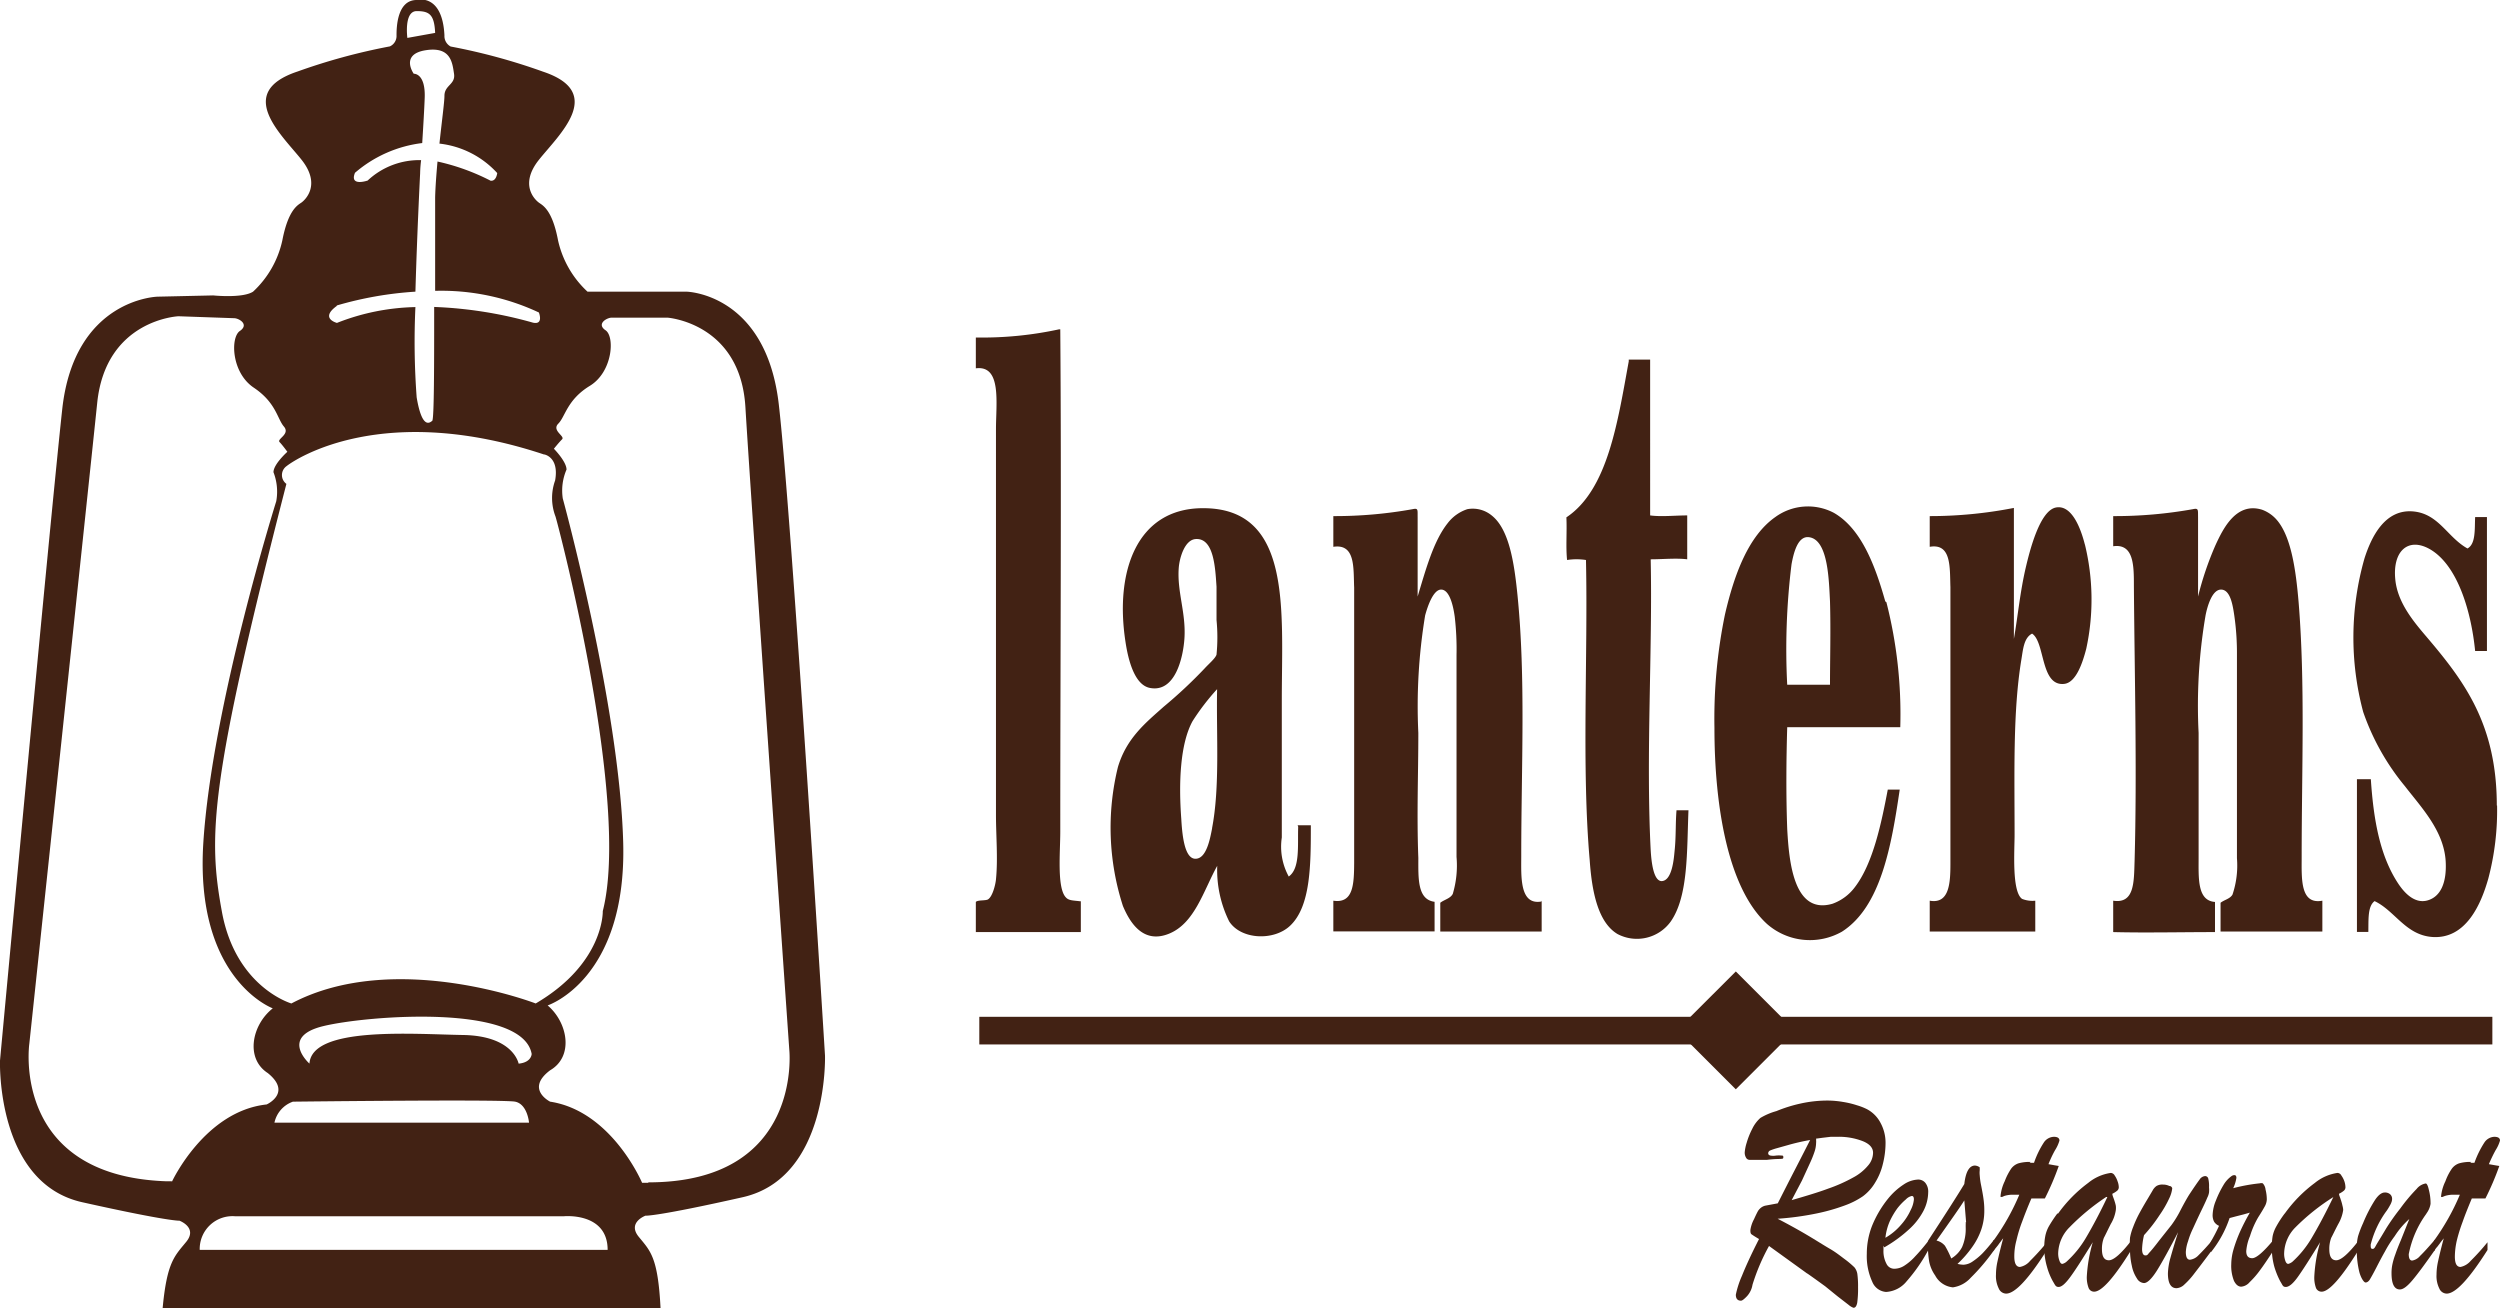 <svg xmlns="http://www.w3.org/2000/svg" viewBox="0 0 180 94.19"><defs><style>.cls-1{fill:#422214;}</style></defs><g id="Layer_2" data-name="Layer 2"><g id="Layer_1-2" data-name="Layer 1"><path class="cls-1" d="M59.4,76S57,37.07,56.07,29.09,49.43,21,49.43,21H42.3a7.14,7.14,0,0,1-2.12-3.69c-.42-2.23-1.12-2.53-1.38-2.72s-1.44-1.27,0-3.08,4.83-4.84.3-6.35a43.38,43.38,0,0,0-6.65-1.81A.85.85,0,0,1,32,2.55C31.85-.53,30,0,30,0,28.58,0,28.55,2,28.55,2.55a.82.82,0,0,1-.48.79,43.74,43.74,0,0,0-6.65,1.81c-4.53,1.51-1.15,4.54.29,6.35s.25,2.9,0,3.08-.95.49-1.38,2.72A7.08,7.08,0,0,1,18.22,21c-.76.49-2.87.27-2.87.27l-4,.09s-6,.13-6.87,8.11S0,76.36,0,76.36s-.3,8.81,5.92,10.2,7,1.33,7,1.33,1.33.49.49,1.52-1.39,1.45-1.7,4.78H47.56c-.19-3.69-.73-4.11-1.57-5.14s.48-1.52.48-1.52.79.07,7-1.33S59.4,76,59.4,76M30,.8c.91,0,1.27.24,1.33,1.57l-2,.36S29.07.8,30,.8M24.23,22a25.78,25.78,0,0,1,5.68-1c.12-4.22.34-8.54.34-8.54s0-.37.07-.93A5.43,5.43,0,0,0,26.47,13s-1.33.46-.91-.56a9.1,9.1,0,0,1,4.84-2.14c.07-1.12.15-2.44.18-3.3.05-1.75-.79-1.69-.79-1.69s-1-1.39.84-1.69,1.94.91,2.06,1.69S32,6.12,32,6.9c0,.44-.19,1.84-.36,3.44a6.63,6.63,0,0,1,4.16,2.12s-.06.61-.48.55a15.65,15.65,0,0,0-3.82-1.38c-.08.9-.15,1.8-.17,2.59,0,1,0,3.79,0,6.72A16.52,16.52,0,0,1,38.8,22.5s.36.91-.43.73a30.2,30.2,0,0,0-7.11-1.13c0,4.06,0,8.1-.14,8.2S30.4,31,30,28.61a54,54,0,0,1-.09-6.5,16.22,16.22,0,0,0-5.65,1.14s-1.27-.32,0-1.23m14.93,10.7s1.08.18.78,1.87A3.73,3.73,0,0,0,40,37.2c.32,1.08,5.39,20.61,3.4,28.4,0,0,.12,3.75-4.83,6.65,0,0-10.16-3.93-17.59,0,0,0-4-1.15-5-6.59s-.93-9.13,4.64-30.82a.79.79,0,0,1,0-1.27c.77-.61,7.06-4.66,18.54-.85M37.34,76.58s-.36-2-4-2.06-10.88-.64-11.06,2.06c0,0-2.18-1.93,1-2.7s14.33-1.63,15,2c0,0,0,.6-.91.7m.79,4.25H19.76a2.06,2.06,0,0,1,1.33-1.51s15.11-.18,16,0,1,1.51,1,1.51M12.37,85.05h-.45c-11.15-.42-9.81-9.89-9.81-9.89S6.38,35,7,29s5.85-6.23,5.85-6.23l4,.14c.36,0,1.11.45.42.92s-.61,3,1,4.08,1.69,2.24,2.17,2.8-.53.89-.31,1.12.56.7.56.7-1,.89-1,1.47a3.87,3.87,0,0,1,.2,2.09s-4.62,14.72-5.25,24.58,5,11.93,5,11.93c-1.5,1.18-2,3.6-.36,4.66,1.77,1.43-.08,2.26-.08,2.26-4.46.48-6.82,5.56-6.82,5.56m2,4.91a2.36,2.36,0,0,1,2.54-2.42H40.61s3.14-.3,3.14,2.42Zm32.3-4.83h-.45S44.05,80,39.61,79.32c0,0-1.81-.9,0-2.26,1.72-1,1.27-3.44-.18-4.67,0,0,5.71-1.86,5.44-11.74s-4.35-24.76-4.35-24.76a3.81,3.81,0,0,1,.27-2.08c0-.58-.91-1.5-.91-1.5s.36-.45.59-.68S39.7,31,40.2,30.5s.63-1.72,2.27-2.72,1.81-3.54,1.13-4,.09-.91.45-.91h4s5.26.37,5.62,6.45S56.83,75.6,56.83,75.6s1,9.53-10.15,9.53"/><path class="cls-1" d="M135.82,43.36a32.6,32.6,0,0,1,1,9h-8.14c-.07,2.37-.09,4.86,0,7.33.13,2.31.45,6.2,3.26,5.38a3.48,3.48,0,0,0,1.63-1.22c1.29-1.7,1.89-4.58,2.35-7h.86c-.6,4.07-1.36,8.44-4.16,10.23a4.68,4.68,0,0,1-5.39-.55c-2.84-2.59-3.79-8.55-3.79-14.11a37.15,37.15,0,0,1,.76-8.19c.66-2.84,1.67-5.63,3.62-7a4,4,0,0,1,4.21-.31c2,1.14,3,3.86,3.71,6.38m-7.1,6h3.12c0-1.91.06-3.85,0-6-.08-1.53-.13-4.43-1.5-4.62-.82-.12-1.12,1.13-1.27,1.95a49.75,49.75,0,0,0-.31,8.69"/><path class="cls-1" d="M93.43,59.42h.95c0,2.81,0,5.84-1.5,7.24-1.17,1.1-3.53,1-4.38-.32a8.36,8.36,0,0,1-.86-4c-1,1.81-1.62,4.14-3.48,4.89s-2.81-.81-3.31-2a18.33,18.33,0,0,1-.36-10c.62-2.09,2-3.19,3.3-4.35a33.73,33.73,0,0,0,2.94-2.75c.3-.33.79-.74.86-1a12.9,12.9,0,0,0,0-2.49c0-.82,0-1.67,0-2.39-.09-1.33-.18-3.47-1.45-3.44-.84,0-1.22,1.38-1.27,2.08-.13,1.71.53,3.24.41,5.07-.09,1.37-.66,3.93-2.49,3.57-1.08-.21-1.55-1.93-1.76-3.35-.77-5.08.84-9.55,5.52-9.59,6.5-.06,5.74,7.29,5.74,13.8v9.91a4.47,4.47,0,0,0,.5,2.81c.83-.59.63-2.22.68-3.58m-6.2.09c.57-3,.3-6.62.36-9.95,0,0,0-.05,0-.05a16.75,16.75,0,0,0-1.77,2.31c-.89,1.63-1,4.42-.81,7,.06,1,.19,2.87,1,2.9s1.07-1.42,1.22-2.18"/><path class="cls-1" d="M77.82,64.89v2.22H70.26V64.94c.13-.15.69-.08.87-.18.34-.2.55-1.1.58-1.44.15-1.51,0-3.12,0-4.67V30.91c0-1.91.42-4.63-1.45-4.39V24.3a26.13,26.13,0,0,0,6-.59h.08c.09,11.65,0,24.14,0,36.16,0,1.51-.25,4.08.41,4.75.21.23.54.21,1,.27"/><path class="cls-1" d="M120.71,58.34h.86c-.12,2.91,0,6.17-1.27,8a3,3,0,0,1-3.84.91c-1.39-.83-1.84-3-2-5.3-.59-6.71-.12-14.72-.27-21.63a4.43,4.43,0,0,0-1.36,0c-.1-.93,0-2.06-.05-3.07,3-2,3.7-6.93,4.49-11.23,0-.06,0-.13,0-.13h1.54V37.11c.8.11,1.79,0,2.67,0v3.16c-.79-.1-1.77,0-2.63,0,.14,6.51-.35,14.12,0,20.95.05.82.19,2.18.77,2.22.78,0,.9-1.64.95-2.17.11-1,.06-2,.14-2.94"/><path class="cls-1" d="M150.11,39.19a16.73,16.73,0,0,1,.1,7.52c-.26,1-.73,2.44-1.59,2.53-1.72.18-1.36-3-2.31-3.62-.6.31-.65,1.15-.77,1.86-.62,3.76-.49,8.16-.49,12.62,0,1.12-.21,4.1.54,4.62a2,2,0,0,0,.95.13c0,.74,0,1.74,0,2.22h-7.6V64.85c1.4.25,1.49-1.23,1.49-2.67V45.57c0-1,0-2.2,0-3.3-.05-1.43.08-3.17-1.49-2.9V37.16a31.37,31.37,0,0,0,6.06-.59V46c.29-1.65.44-3.36.86-5.16.28-1.18,1-4.08,2.17-4.3s1.81,1.6,2.08,2.67"/><path class="cls-1" d="M167.21,64.85v2.22h-7.33V65c.28-.22.68-.28.86-.59a6.57,6.57,0,0,0,.32-2.62V47.16a18.88,18.88,0,0,0-.18-2.76c-.12-.86-.3-1.93-.95-1.95s-1,1.19-1.13,1.86a38.72,38.72,0,0,0-.5,8.46v9c0,1.47-.1,3.08,1.18,3.17v2.17c-2.43,0-5,.06-7.33,0V64.85c1.54.24,1.49-1.35,1.54-2.85.18-6.55,0-13.26-.05-19.82,0-1.45,0-3.06-1.49-2.85V37.16a31.86,31.86,0,0,0,5.74-.5c.42-.09.36.05.37.59,0,1.75,0,4.11,0,5.7a22.79,22.79,0,0,1,1.26-3.71c.53-1.14,1.47-3.12,3.35-2.54a2.57,2.57,0,0,1,1.09.77c1,1.2,1.34,3.53,1.54,5.89.48,5.9.22,12,.22,18.33,0,1.57-.12,3.46,1.49,3.16"/><path class="cls-1" d="M179.79,58a19.19,19.19,0,0,1-.63,5.25c-.5,1.77-1.58,4.41-4.07,4.21-1.9-.16-2.66-1.89-4.12-2.58-.51.38-.43,1.35-.45,2.22h-.82v-11h1c.2,3,.67,5.57,2,7.56.38.56,1.12,1.44,2.08,1.17s1.39-1.3,1.31-2.8c-.12-2.21-1.77-3.91-2.94-5.43a17.18,17.18,0,0,1-3-5.34,20.72,20.72,0,0,1,.1-11.08c.47-1.45,1.44-3.59,3.57-3.35,1.79.2,2.41,1.87,3.84,2.66.6-.33.51-1.36.55-2.26h.85v9.64h-.85c-.29-2.92-1.29-6.2-3.26-7.33-1.55-.88-2.69.12-2.49,2.17.16,1.69,1.33,3.06,2.31,4.21,2.68,3.16,5,6.26,5,12.08"/><path class="cls-1" d="M111,64.85v2.22H103.7V65c.29-.23.72-.3.9-.64a7.13,7.13,0,0,0,.27-2.66V47.16a20.34,20.34,0,0,0-.13-2.76c-.11-.8-.37-1.91-.95-1.95s-1,1.19-1.18,1.86a40.12,40.12,0,0,0-.49,8.46c0,3-.12,5.9,0,9,0,1.49-.07,3,1.17,3.16v2.13H96V64.85c1.44.22,1.49-1.18,1.5-2.72,0-5.47,0-11,0-16.51,0-1,0-2.21,0-3.31-.06-1.43.1-3.18-1.5-2.94V37.16a31.68,31.68,0,0,0,5.71-.5c.42-.09.35.05.36.59,0,1.75,0,4.11,0,5.7.58-1.92,1.14-4,2.17-5.29a2.93,2.93,0,0,1,1.41-1,2.15,2.15,0,0,1,1.76.46c1.26,1,1.62,3.45,1.85,5.74.6,6,.27,12.31.27,18.74,0,1.51-.14,3.63,1.5,3.3"/><path class="cls-1" d="M130.14,91.71l-2.77-2a14.65,14.65,0,0,0-1.19,2.79,1.61,1.61,0,0,1-.39.82c-.2.21-.35.33-.44.33-.25,0-.37-.15-.37-.43a6.59,6.59,0,0,1,.44-1.36c.3-.75.71-1.63,1.23-2.65-.29-.17-.47-.29-.54-.34s-.09-.17-.08-.33a2.4,2.4,0,0,1,.26-.76c.14-.31.24-.51.3-.61a1,1,0,0,1,.25-.25.79.79,0,0,1,.3-.12l.86-.16c.39-.77.81-1.6,1.27-2.49s.81-1.58,1.06-2.07a15.37,15.37,0,0,0-1.61.37l-.82.23a3.72,3.72,0,0,0-.46.16.22.22,0,0,0-.13.2c0,.08.06.14.16.16a1.21,1.21,0,0,0,.41,0,2,2,0,0,1,.39,0c.08,0,.13,0,.13.12s-.06.11-.18.12-.46,0-1,.07l-.79,0-.45,0a.29.29,0,0,1-.26-.15.7.7,0,0,1-.1-.4,3.19,3.19,0,0,1,.14-.68,5.49,5.49,0,0,1,.4-1,2.47,2.47,0,0,1,.59-.79A4.67,4.67,0,0,1,127.9,80a10.39,10.39,0,0,1,1.76-.55,9,9,0,0,1,1.92-.21,6.76,6.76,0,0,1,1.12.1,6.38,6.38,0,0,1,1,.24,4.3,4.3,0,0,1,.7.27,2.33,2.33,0,0,1,1,1,3,3,0,0,1,.36,1.45,6.27,6.27,0,0,1-.19,1.49,4.51,4.51,0,0,1-.55,1.34,3.37,3.37,0,0,1-.89,1,5.71,5.71,0,0,1-1.3.66,13.82,13.82,0,0,1-2.09.59,20.83,20.83,0,0,1-2.75.37c.75.39,1.46.78,2.12,1.17s1.2.74,1.65,1,.8.55,1.06.74a6.79,6.79,0,0,1,.7.59,1,1,0,0,1,.21.48,6.74,6.74,0,0,1,.05.95,7.47,7.47,0,0,1-.06,1.12c-.05.24-.13.36-.27.36a1.13,1.13,0,0,1-.35-.21l-.79-.61-.9-.73c-.28-.2-.71-.52-1.3-.93m.65-9.72a.62.62,0,0,1,0,.13,1,1,0,0,1,0,.19,2.13,2.13,0,0,1-.13.69,7.67,7.67,0,0,1-.33.81L129.74,85,129,86.41c1-.29,1.91-.56,2.63-.83a11.21,11.21,0,0,0,1.8-.8,3.55,3.55,0,0,0,1.06-.85,1.43,1.43,0,0,0,.37-.93q0-.54-.75-.84a4.73,4.73,0,0,0-1.83-.31h-.47l-.59.07-.44.06"/><path class="cls-1" d="M135.61,89.69V90a1.94,1.94,0,0,0,.22,1,.62.62,0,0,0,.56.35,1.35,1.35,0,0,0,.75-.24,3.78,3.78,0,0,0,.76-.66c.26-.27.57-.63.94-1.1V90a12.09,12.09,0,0,1-1.56,2.25,2.06,2.06,0,0,1-1.48.77,1.16,1.16,0,0,1-1-.74,4.4,4.4,0,0,1-.39-2,5.53,5.53,0,0,1,.37-2,7.74,7.74,0,0,1,1.18-2,4.87,4.87,0,0,1,1.11-1,2,2,0,0,1,1-.35.66.66,0,0,1,.55.23,1,1,0,0,1,.21.69,3,3,0,0,1-.35,1.35,4.83,4.83,0,0,1-1.06,1.34,9.78,9.78,0,0,1-1.75,1.27m.08-.69a4.32,4.32,0,0,0,1.13-.94,4.2,4.2,0,0,0,.7-1.08,2,2,0,0,0,.22-.74c0-.17-.05-.25-.15-.25a.85.85,0,0,0-.43.25,4.21,4.21,0,0,0-.61.64,5.54,5.54,0,0,0-.55.94,4,4,0,0,0-.31,1.18"/><path class="cls-1" d="M138.81,89.61v-.26q1.91-2.92,2.62-4.1c.1-.88.36-1.33.77-1.33a.63.63,0,0,1,.34.13l0,.21a1.66,1.66,0,0,0,0,.36,5.39,5.39,0,0,0,.11.77c.07.36.13.68.16.92a5.57,5.57,0,0,1,.06.85,4.18,4.18,0,0,1-.22,1.37,4.87,4.87,0,0,1-.64,1.24A7.79,7.79,0,0,1,140.94,91a2,2,0,0,0,.42.06,1.23,1.23,0,0,0,.65-.22,4.56,4.56,0,0,0,.72-.59c.24-.25.52-.57.85-1V90a14.44,14.44,0,0,1-1.69,2,2.14,2.14,0,0,1-1.28.69,1.62,1.62,0,0,1-1.28-.86,2.62,2.62,0,0,1-.43-1,7.27,7.27,0,0,1-.09-1.28M141.56,88l-.13-1.57c-.31.5-1,1.47-2,2.89a1.15,1.15,0,0,1,.61.38,6.83,6.83,0,0,1,.45.91,2.05,2.05,0,0,0,.78-.82,3.27,3.27,0,0,0,.26-1.42v-.19a1.09,1.09,0,0,0,0-.18"/><path class="cls-1" d="M146.13,83.72h.32a6.52,6.52,0,0,1,.7-1.45.9.9,0,0,1,.73-.42c.26,0,.4.09.4.27a2.63,2.63,0,0,1-.32.7,8.16,8.16,0,0,0-.47,1l.44.08.3.05a19.7,19.7,0,0,1-1,2.34l-.35,0-.27,0-.35,0c-.27.62-.49,1.19-.67,1.68a10.08,10.08,0,0,0-.41,1.35,4.38,4.38,0,0,0-.15,1.15c0,.5.14.75.41.75a1.25,1.25,0,0,0,.73-.44,16.08,16.08,0,0,0,1.21-1.34V90c-1.33,2.1-2.31,3.14-2.94,3.14a.59.59,0,0,1-.53-.37,2,2,0,0,1-.2-1,4.4,4.4,0,0,1,.11-.95c.08-.37.21-.92.41-1.66a2.07,2.07,0,0,0-.19.25,2.68,2.68,0,0,0-.17.23l-.17.21c-.06.07-.12.16-.18.24v-.75a16.57,16.57,0,0,0,1.87-3.32l-.21,0h-.22a2,2,0,0,0-.65.09l-.16.07-.11,0s0,0,0-.07a3.09,3.09,0,0,1,.3-1.06,4.3,4.3,0,0,1,.46-.9,1.07,1.07,0,0,1,.53-.39,2.91,2.91,0,0,1,.88-.1"/><path class="cls-1" d="M148.18,87.38a9.91,9.91,0,0,1,2.17-2.21,3.3,3.3,0,0,1,1.63-.72.35.35,0,0,1,.28.19,1.56,1.56,0,0,1,.21.43,1.17,1.17,0,0,1,.08.37.33.33,0,0,1-.1.28,1.61,1.61,0,0,1-.36.23c0,.12.07.26.13.44s.1.32.12.43a1.33,1.33,0,0,1,0,.3,2.68,2.68,0,0,1-.36,1c-.24.47-.4.82-.5,1a2.23,2.23,0,0,0-.14.82c0,.53.16.8.5.8s.88-.47,1.61-1.41V90q-1.86,3-2.67,3a.42.42,0,0,1-.4-.27,2.15,2.15,0,0,1-.13-.82,10.86,10.86,0,0,1,.43-2.47c-.72,1.17-1.25,2-1.61,2.49s-.63.73-.85.73-.25-.14-.41-.4a4.65,4.65,0,0,1-.43-1.06,4.75,4.75,0,0,1-.19-1.36,4,4,0,0,1,.07-.84,2.4,2.4,0,0,1,.25-.69,9.73,9.73,0,0,1,.62-.94m3.52-1.19A16.18,16.18,0,0,0,149,88.37a2.74,2.74,0,0,0-.81,1.83,1.48,1.48,0,0,0,.09.57c.05.15.12.23.21.23a.71.71,0,0,0,.29-.15,7.31,7.31,0,0,0,1.42-1.75c.42-.71.94-1.67,1.53-2.91"/><path class="cls-1" d="M156.9,88.57q-1.07,2.07-1.62,2.94c-.37.58-.68.87-.91.87a.63.63,0,0,1-.51-.33,2.53,2.53,0,0,1-.37-.92,5.34,5.34,0,0,1-.13-1.23,6,6,0,0,1,0-.78,3.91,3.91,0,0,1,.22-.76,8.14,8.14,0,0,1,.4-.9c.17-.32.38-.69.62-1.09l.38-.64a.94.94,0,0,1,.29-.34.82.82,0,0,1,.47-.1,1,1,0,0,1,.45.1c.14,0,.21.12.21.18a2.21,2.21,0,0,1-.21.7,7.75,7.75,0,0,1-.71,1.23,11,11,0,0,1-1.11,1.43,5.06,5.06,0,0,0-.14,1c0,.3.08.46.24.46s.16-.07.3-.22.37-.43.69-.85l.88-1.11a7.39,7.39,0,0,0,.67-1.1c.25-.48.46-.85.61-1.09.37-.56.62-.92.75-1.09a.52.52,0,0,1,.38-.25.23.23,0,0,1,.24.16,2.19,2.19,0,0,1,.06.65,1.83,1.83,0,0,1,0,.37,1.16,1.16,0,0,1-.12.36c-.06.15-.18.42-.37.81s-.41.86-.66,1.41a5.63,5.63,0,0,0-.36.93,2.74,2.74,0,0,0-.16.77c0,.38.1.56.3.56a1,1,0,0,0,.59-.3,14.63,14.63,0,0,0,1-1.09V90c-.57.77-1,1.33-1.27,1.68a5.57,5.57,0,0,1-.72.8.88.88,0,0,1-.57.27c-.41,0-.62-.36-.62-1.07a4.64,4.64,0,0,1,.18-1.11q.19-.69.6-2"/><path class="cls-1" d="M159.16,90.14v-.71a11.36,11.36,0,0,0,.61-1.17.79.79,0,0,1-.35-.29,1,1,0,0,1-.11-.52,2.94,2.94,0,0,1,.23-1,7.12,7.12,0,0,1,.54-1.11,2.09,2.09,0,0,1,.59-.66.35.35,0,0,1,.2-.07c.1,0,.15.06.15.2a2.7,2.7,0,0,1-.23.74,12.57,12.57,0,0,1,1.91-.35.4.4,0,0,1,.22,0,.78.78,0,0,1,.2.45,2.94,2.94,0,0,1,.09.71,1.11,1.11,0,0,1-.14.49c-.1.18-.25.44-.47.78A6.32,6.32,0,0,0,162,89a3.45,3.45,0,0,0-.27,1.08c0,.34.14.51.43.51s.82-.45,1.55-1.34V90c-.4.62-.73,1.11-1,1.47a6.16,6.16,0,0,1-.74.85.89.89,0,0,1-.6.32c-.21,0-.38-.14-.52-.41a2.92,2.92,0,0,1-.2-1.2,4,4,0,0,1,.16-1.06,10.25,10.25,0,0,1,.47-1.28,15,15,0,0,1,.71-1.38l-.46.13-.55.14-.45.12a8,8,0,0,1-1.32,2.43"/><path class="cls-1" d="M164.5,87.38a9.91,9.91,0,0,1,2.17-2.21,3.34,3.34,0,0,1,1.63-.72.33.33,0,0,1,.28.19,1.59,1.59,0,0,1,.22.43,1.41,1.41,0,0,1,.07.37.33.33,0,0,1-.1.28,1.61,1.61,0,0,1-.36.23c0,.12.08.26.13.44a3.32,3.32,0,0,1,.12.43,1.33,1.33,0,0,1,.05.3,2.81,2.81,0,0,1-.35,1c-.25.47-.41.82-.51,1a2.23,2.23,0,0,0-.14.82c0,.53.16.8.5.8s.88-.47,1.61-1.41V90c-1.24,2-2.13,3-2.66,3a.43.43,0,0,1-.41-.27,2.18,2.18,0,0,1-.12-.82,10.72,10.72,0,0,1,.42-2.47c-.72,1.17-1.25,2-1.6,2.49s-.64.73-.87.73-.23-.14-.4-.4a5.79,5.79,0,0,1-.43-1.06,5.13,5.13,0,0,1-.18-1.36,4.92,4.92,0,0,1,.06-.84,2.43,2.43,0,0,1,.26-.69,7.81,7.81,0,0,1,.61-.94M168,86.19a15.39,15.39,0,0,0-2.73,2.18,2.74,2.74,0,0,0-.81,1.83,1.5,1.5,0,0,0,.08.57c.05.15.12.23.22.23a.86.86,0,0,0,.29-.15,7.29,7.29,0,0,0,1.41-1.75c.42-.71.94-1.67,1.54-2.91"/><path class="cls-1" d="M174.72,87.36a7.27,7.27,0,0,0-1.29,2.94c0,.3.08.46.25.46a.93.93,0,0,0,.56-.33c.23-.22.59-.61,1.07-1.17V90c-.7,1-1.23,1.72-1.61,2.17s-.67.67-.91.67c-.4,0-.6-.4-.6-1.17a3.05,3.05,0,0,1,.07-.67,5,5,0,0,1,.21-.7c.08-.24.21-.58.39-1l.61-1.53A5.75,5.75,0,0,0,172.42,89a8.3,8.3,0,0,0-.7,1.1c-.2.35-.4.73-.62,1.16s-.38.71-.47.86-.21.22-.31.22-.3-.25-.44-.72a6.48,6.48,0,0,1-.19-1.68,3.34,3.34,0,0,1,.09-.93,7.46,7.46,0,0,1,.36-.94A10.4,10.4,0,0,1,171,86.4c.24-.36.48-.54.7-.54a.56.56,0,0,1,.38.12.43.43,0,0,1,.15.36.64.64,0,0,1-.05.23,1,1,0,0,1-.1.21,3.77,3.77,0,0,1-.23.38,7,7,0,0,0-1.16,2.45c0,.21,0,.31.14.31s.17-.14.34-.42.39-.64.65-1.08a16.11,16.11,0,0,1,1-1.41A12.4,12.4,0,0,1,174,85.6a1.07,1.07,0,0,1,.65-.39c.08,0,.16.15.23.47a3.83,3.83,0,0,1,.12,1,1.58,1.58,0,0,1-.32.72"/><path class="cls-1" d="M177.85,83.72h.31a6.92,6.92,0,0,1,.71-1.45.9.9,0,0,1,.72-.42c.27,0,.41.09.41.27a2.63,2.63,0,0,1-.32.7,10.63,10.63,0,0,0-.48,1l.45.08.3.05a19.7,19.7,0,0,1-1,2.34l-.34,0-.29,0-.35,0c-.26.62-.49,1.19-.66,1.68a12,12,0,0,0-.42,1.35,5.38,5.38,0,0,0-.14,1.15c0,.5.13.75.41.75a1.3,1.3,0,0,0,.73-.44,16.08,16.08,0,0,0,1.21-1.34V90c-1.33,2.1-2.31,3.14-2.94,3.14a.59.59,0,0,1-.53-.37,2,2,0,0,1-.2-1,4.4,4.4,0,0,1,.11-.95c.08-.37.21-.92.41-1.66l-.2.25c-.06.08-.11.16-.17.23a1.57,1.57,0,0,1-.17.21l-.17.24v-.75a16.57,16.57,0,0,0,1.87-3.32l-.21,0h-.22a2,2,0,0,0-.65.09l-.17.07a.22.22,0,0,1-.1,0s0,0,0-.07a3.16,3.16,0,0,1,.31-1.06,3.87,3.87,0,0,1,.46-.9,1.07,1.07,0,0,1,.53-.39,2.91,2.91,0,0,1,.88-.1"/><rect class="cls-1" x="70.51" y="73.21" width="108.94" height="1.99"/><rect class="cls-1" x="121.98" y="71.2" width="6" height="6" transform="translate(-15.87 110.07) rotate(-44.99)"/></g></g></svg>